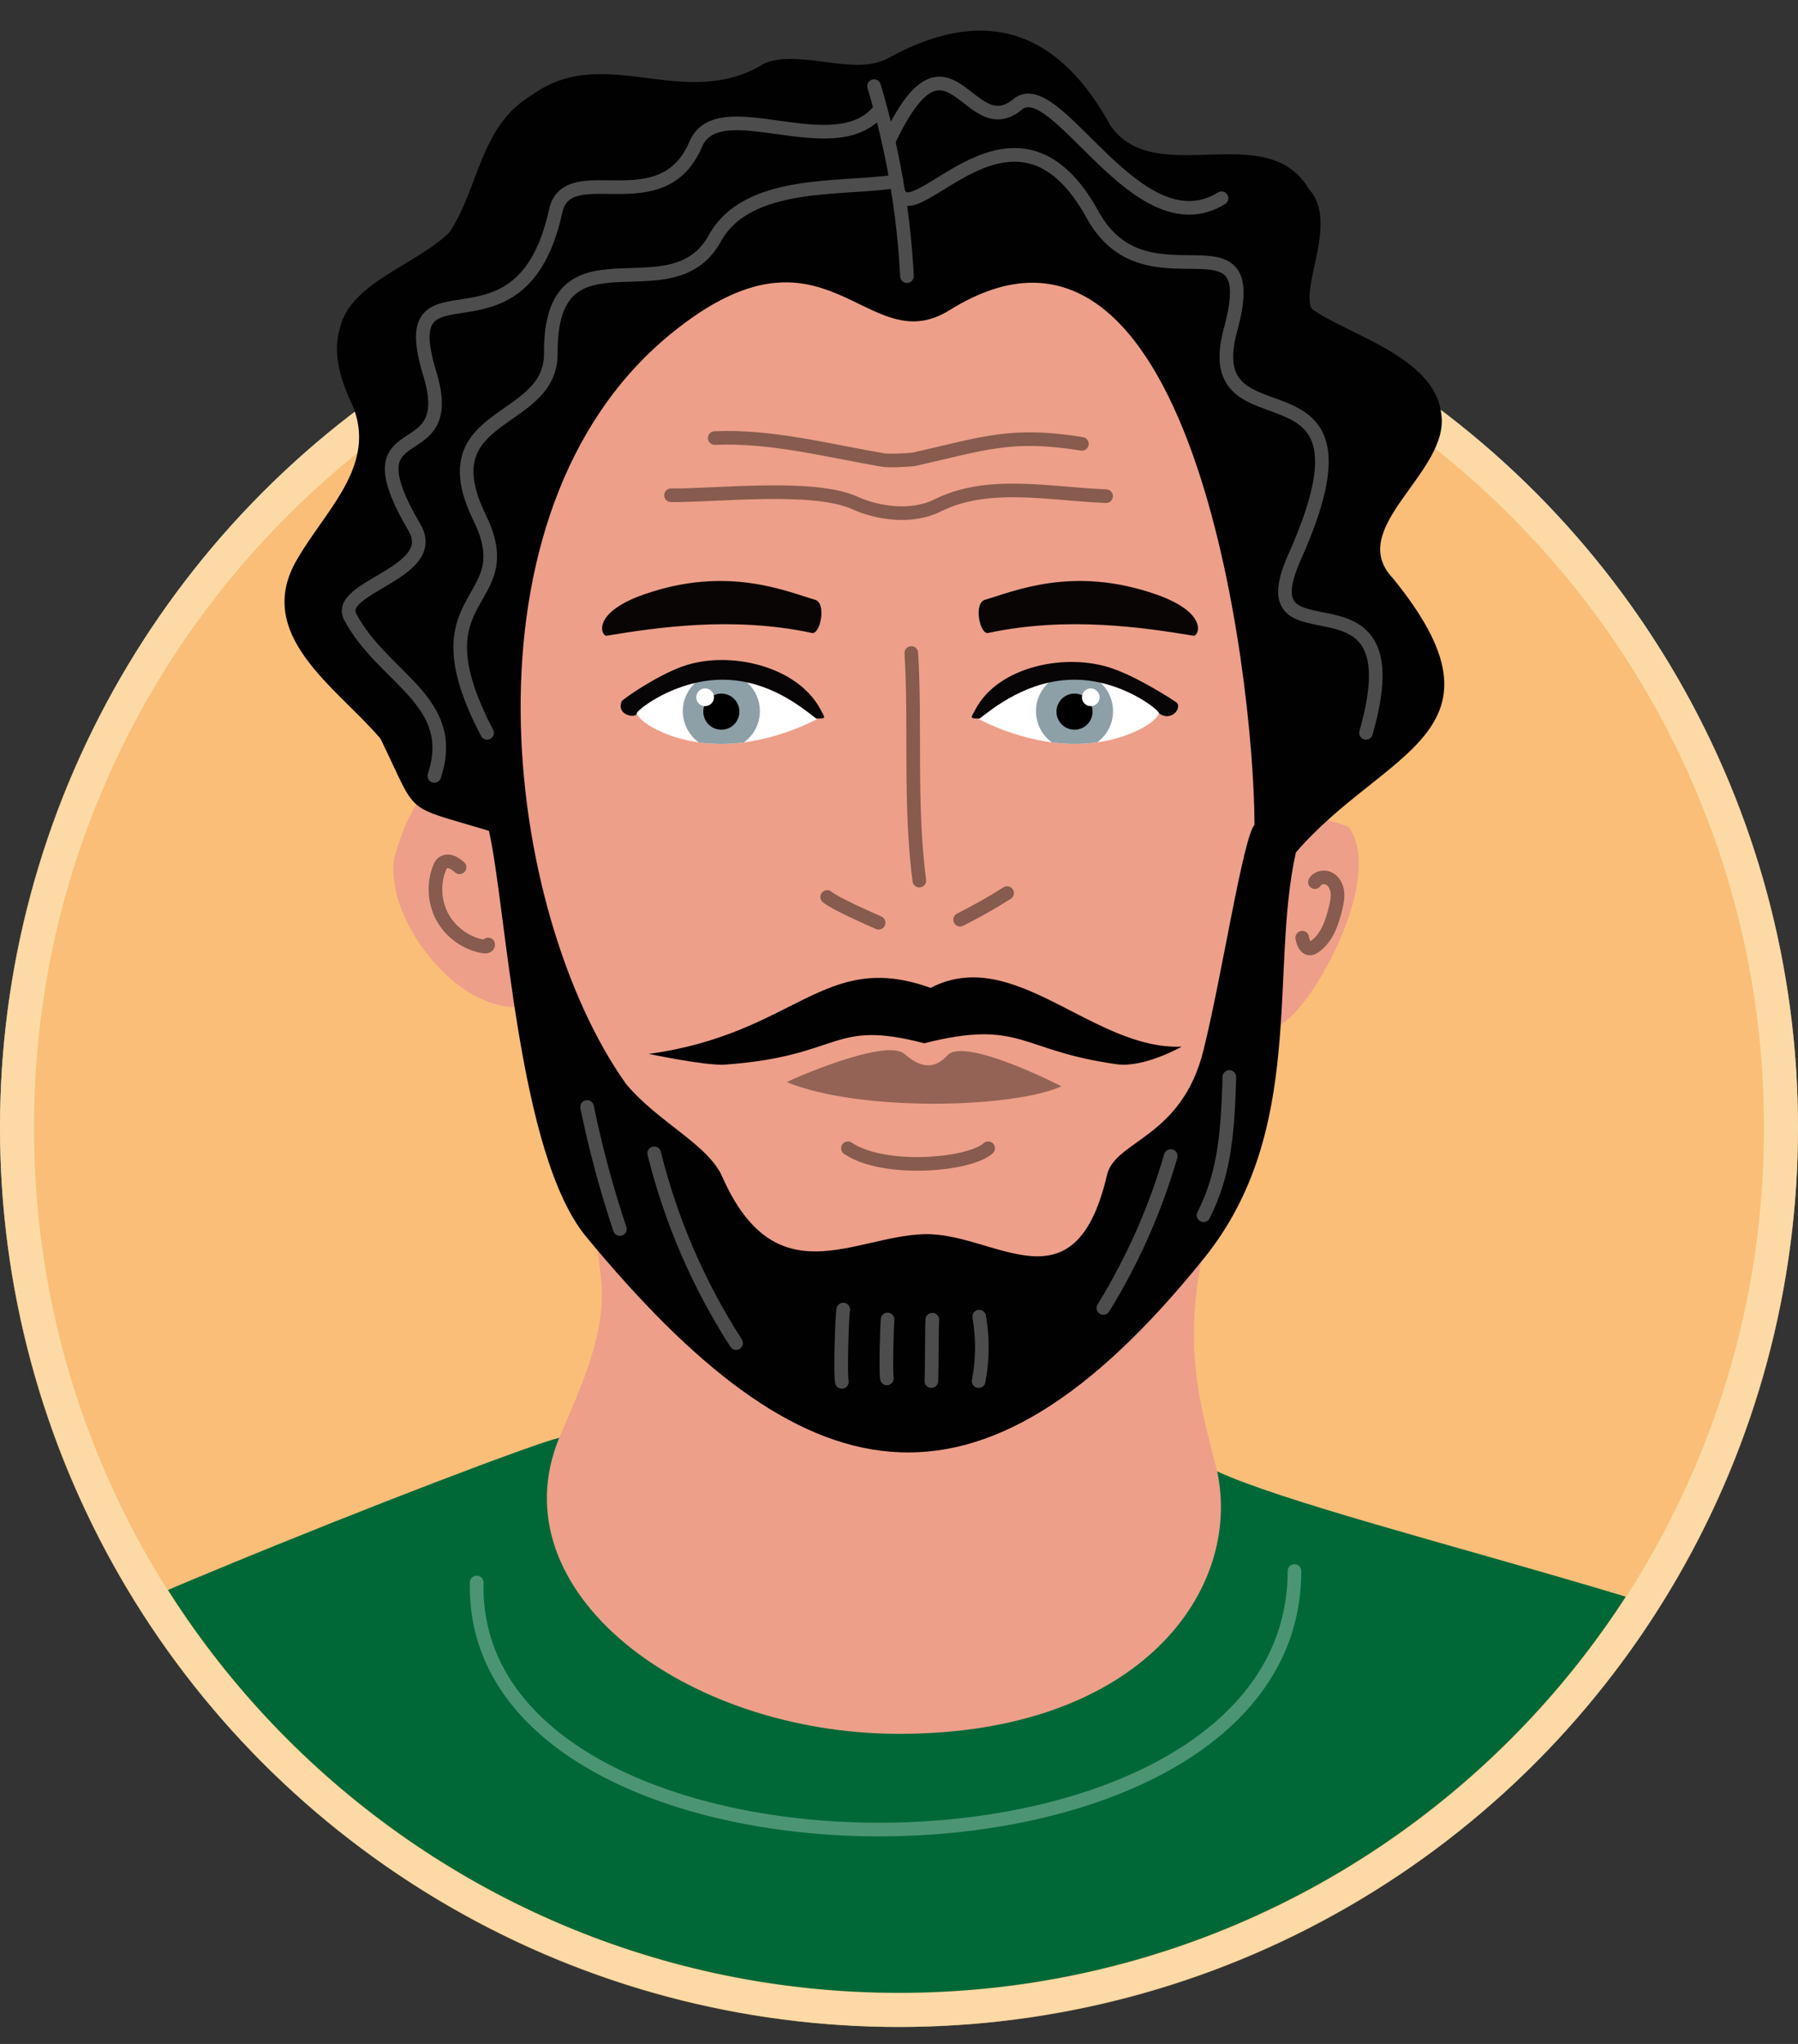 <?xml version="1.0" encoding="UTF-8"?><svg id="Layer_1" xmlns="http://www.w3.org/2000/svg" xmlns:xlink="http://www.w3.org/1999/xlink" viewBox="0 0 528 600"><rect x="0" y="0" width="528" height="600" fill="#333333" stroke="none"/><defs><style>.cls-1,.cls-2,.cls-3{fill:none;}.cls-4{clip-path:url(#clippath);}.cls-5{fill:#006837;}.cls-6{fill:#020101;}.cls-7{fill:#f7931e;}.cls-8{fill:#fff;}.cls-9{fill:#ed9f89;}.cls-10{fill:#fbc269;}.cls-11{fill:#946355;}.cls-12{fill:#8da0a8;}.cls-13{fill:#080506;}.cls-14{fill:#0a0505;}.cls-2{stroke:#875b4e;}.cls-2,.cls-3{stroke-linecap:round;stroke-miterlimit:10;stroke-width:4px;}.cls-3{stroke:#fff;}.cls-15{opacity:.3;}.cls-16{opacity:.6;}</style><clipPath id="clippath"><path class="cls-1" d="M10,0h508V331c0,140.19-113.81,254-254,254h0c-140.19,0-254-113.81-254-254V0h0Z"/></clipPath></defs><circle class="cls-8" cx="264" cy="331" r="264"/><g class="cls-16"><path class="cls-7" d="M264,590.04c-69.18,0-134.22-26.94-183.14-75.86C31.94,465.26,5,400.22,5,331.04S31.94,196.82,80.86,147.9s113.96-75.86,183.14-75.86,134.22,26.94,183.14,75.86,75.86,113.96,75.86,183.14-26.94,134.22-75.86,183.14c-48.92,48.92-113.96,75.86-183.14,75.86Z"/><path class="cls-10" d="M264,77.04c34.29,0,67.56,6.71,98.87,19.96,30.24,12.79,57.41,31.11,80.74,54.44,23.33,23.33,41.65,50.49,54.44,80.74,13.24,31.31,19.96,64.57,19.96,98.87s-6.71,67.56-19.96,98.87c-12.79,30.24-31.11,57.41-54.44,80.74-23.33,23.33-50.49,41.65-80.74,54.44-31.31,13.24-64.57,19.96-98.87,19.96s-67.56-6.71-98.87-19.96c-30.24-12.79-57.41-31.11-80.74-54.44-23.33-23.33-41.65-50.49-54.44-80.74-13.24-31.31-19.96-64.57-19.96-98.87s6.71-67.56,19.96-98.87c12.79-30.24,31.11-57.41,54.44-80.74,23.33-23.33,50.49-41.65,80.74-54.44,31.31-13.24,64.57-19.96,98.87-19.96m0-10C118.2,67.04,0,185.24,0,331.04s118.2,264,264,264,264-118.2,264-264S409.8,67.04,264,67.04h0Z"/></g><g class="cls-4"><g><path class="cls-9" d="M396.16,242.91c-.67-.82-12.47-4.07-12.37-2.53-3.34-50.67,31.02-146.4-72.76-175.33-30-8.36-78.67-14.96-129.56,17.37-39.39,25.02-37.14,103.1-34.91,146.8-20.32-4.26-25.98,6.15-30.66,22.25-3.72,17.78,19.77,48.9,40.45,43.57,6.15,27,16.72,46.09,20.18,80.67,3.12,31.16-29.45,62.44-19.11,89.37,18.98,36.26,64.83,54.99,103.79,54.48,35.03,1.44,77.96-16.38,92.47-44.45,18.1-35.02-8.38-51.47-2.07-97.85,3.84-28.22,20-79.02,20.08-81.54-.74,23.59,37.95-33.64,24.47-52.82Z"/><path class="cls-5" d="M-27.57,599s-4.13-75.2,0-93.35c2.74-12.03,176.96-80.03,191.8-83.6-18.53,44.93,36.68,86.92,99.85,86.92,70.93,0,100.8-42.38,93.34-77.05,37.91,17.4,191.55,49.33,202.04,73.31,9.17,20.97,11.54,93.77,11.54,93.77H-27.57Z"/><path class="cls-6" d="M408.97,169.68c-14.09-14.9,17.22-31.27,14.23-48.45-1.98-16.57-27.96-23.19-38.06-30.62-3.18-6.83,7.97-25.74-.77-35.1-12.42-21.08-45.07,.29-58.26-18.62-14.35-26.21-35.13-36.43-65.22-19.85-10.03,5.52-25.65-2.69-36.3,1.5-23.42,14.69-47.03-6.31-68.45,9.41-15.14,8.88-15.47,27.16-24.1,40.18-9.12,9.28-29.06,14.74-32.16,27.97-1.84,5.84-.94,12.48,2.59,20.63,9.63,18.66-6.38,32.26-15.06,47.2-13.49,22.45,11.76,38.02,24.33,52.92,11.35,23.2,6.1,19.23,31.84,27.05,5.13,22.28,8.43,94.77,28.51,119.09,63.28,76.65,114.48,89.71,181.6,6.23,30.03-37.36,19.05-84.18,26.86-118.97,25.8-30.11,65.63-34.93,28.43-80.57Zm-83.89,175.26c-9.54,40.78-32.9,16.78-53.69,17.35-20.58,.57-43.64,18.53-59.27-16.82-4.23-9.58-18.68-15.85-28.25-27.24-35.81-50.28-51.18-167.77,13.16-220.26,45.86-37.41,57.08,8.5,81.81-6.92,70.71-44.1,89.35,105.26,89.56,151.04-3.39,3.94-9.51,44.14-14.98,66.2-6.42,25.9-25.94,26.36-28.35,36.65Zm21.97-37.69c-26.21,1.04-49.24-30.04-73.77-17.25-31.45-11.37-39.48,13.48-82.75,19.37,0,0,16.74,3.55,22.37,3.15,34.68-2.47,31.02-13.45,58.49-6.27,28.6-7.18,27.89,2.18,56.53,6.16,8.08,1.12,19.12-5.17,19.12-5.17Z"/><path class="cls-11" d="M265.6,309.39c6.07,5.29,9.72,3.47,12.71,.34,5.15-5.38,33.41,9.16,33.41,9.16-14.62,6.49-59.2,7.53-80.64-1.21-.3-.12,28.92-13.18,34.52-8.3Z"/><path class="cls-14" d="M339.48,174.48c15.72,5.51,12.48,12.38,11,12.14-14.32-2.36-36.92-5.82-60.31-.81-2.44,.52-4.35-8.76-.93-9.74,8.3-2.39,25.76-10.17,50.24-1.58Z"/><path class="cls-14" d="M189.13,174.48c-15.72,5.51-12.48,12.38-11,12.14,14.32-2.36,36.92-5.82,60.31-.81,2.44,.52,4.35-8.76,.93-9.74-8.3-2.39-25.76-10.17-50.24-1.58Z"/><path class="cls-2" d="M267.62,191.69c1.28,21.27-.56,44.63,2.35,66.82"/><path class="cls-2" d="M295.74,262.17c-4.4,2.79-9.01,5.4-13.79,7.8"/><path class="cls-2" d="M242.9,263.31c2.38,1.98,12.77,6.53,15.12,7.56"/><path class="cls-2" d="M134.95,254.59c-.73-.61-1.49-1.23-2.38-1.54s-1.99-.26-2.69,.39c-.4,.36-.63,.87-.83,1.37-1.87,4.71-1.49,10.25,1.01,14.66,2.5,4.41,7.06,7.58,12.06,8.4,.53,.09,1.32-.09,1.23-.62"/><path class="cls-2" d="M386.14,258.95c.77-1.41,2.81-1.76,4.21-1,1.41,.77,2.2,2.37,2.38,3.97,.18,1.59-.16,3.19-.54,4.75-1.03,4.26-2.57,8.77-6.19,11.24-.36,.24-.74,.47-1.17,.51-1.46,.14-2.18-1.71-2.42-3.16"/><path class="cls-2" d="M249,337.08c10.64,7.17,35.76,4.95,41.18,0"/><path class="cls-2" d="M197.05,145.39c13.31,.13,41.8-3.25,53.93,2.23,6.68,3.02,16.64,4.6,24.38,.74,14.82-7.4,32.9-3.35,49.45-2.71"/><path class="cls-2" d="M209.89,128.59c16.64-.72,33.02,3.65,49.44,6.46,1.62,.28,7.95,.03,9.46-.31,20.43-4.63,28.24-7.76,48.92-4.45"/><g><path class="cls-8" d="M287.37,211.03c8.42-5.86,15.75-14.06,28.49-13.41,12.73,.65,22.35,8.04,24.34,10.6,1.99,2.56-9.23,10.17-24.56,10.16-15.32-.01-28.27-7.35-28.27-7.35Z"/><path class="cls-12" d="M308.9,217.93c-2.83-2.06-4.68-5.4-4.68-9.17,0-6.25,5.07-11.32,11.32-11.32s11.32,5.07,11.32,11.32c0,3.77-1.84,7.11-4.67,9.16-4.35,.62-8.79,.6-13.29,0Z"/><circle cx="315.54" cy="208.91" r="5.3"/><circle class="cls-8" cx="320.31" cy="204.69" r="2.6"/><path class="cls-13" d="M287.7,210.92c-3.24,.06-2.54-.22-1.26-2.66,6.63-12.64,26.67-16.84,40.42-11.97,7.92,2.8,18.12,9.53,18.54,9.85,1.95,1.47-1.36,5.9-4.98,3.3-.23-1.21-11.21-9.91-24.89-9.91s-23.86,8.33-27.84,11.39Z"/></g><g><path class="cls-8" d="M240,211.03c-8.42-5.86-15.75-14.06-28.49-13.41-12.73,.65-22.35,8.04-24.34,10.6s9.23,10.17,24.56,10.16c15.32-.01,28.27-7.35,28.27-7.35Z"/><path class="cls-12" d="M218.47,217.93c2.84-2.06,4.68-5.4,4.68-9.17,0-6.25-5.07-11.32-11.32-11.32s-11.32,5.07-11.32,11.32c0,3.77,1.85,7.12,4.68,9.17,4.47,.61,8.89,.59,13.28,0Z"/><circle cx="211.83" cy="208.91" r="5.3"/><circle class="cls-8" cx="207.06" cy="204.69" r="2.6"/><path class="cls-13" d="M239.68,210.92c3.24,.06,2.54-.22,1.26-2.66-6.63-12.64-26.67-17.53-40.42-12.66-7.92,2.8-17.73,9.75-17.94,10.24-1.77,4.25,4.37,5.09,4.37,3.6,.23-1.21,11.5-9.91,25.18-9.91s23.56,8.33,27.54,11.39Z"/></g><g class="cls-15"><path class="cls-3" d="M172.4,324.95c2.49,12.12,5.7,24.09,9.63,35.83"/><path class="cls-3" d="M192.11,338.55c4.88,19.72,13.05,38.63,24.05,55.71"/><path class="cls-3" d="M361.01,316.15c-.48,19.25-2.11,29.65-7.58,40.58"/><path class="cls-3" d="M343.8,339.37c-4.54,15.66-11.22,30.7-19.78,44.58"/><path class="cls-3" d="M247.63,384.42c-.41,2.2-.89,19-.41,21.23"/><path class="cls-3" d="M260.65,387.33c-.2,2.1-.58,15.21-.21,17.3"/><path class="cls-3" d="M273.78,387.39c-.13,1.71-.14,16.32-.28,18.03"/><path class="cls-3" d="M287.55,386.52c1.09,6.28,1.04,12.69-.16,18.91"/><path class="cls-3" d="M266.34,81.07c-.96-18.89-4.21-37.67-9.67-55.79"/><path class="cls-3" d="M258.02,32.59c-13.18,15.79-46.98-6.1-53.71,9.74-9.95,23.41-37.64,3.68-41.14,19.65-10.27,46.97-48.21,11.03-36.94,47.79,8.92,29.11-25.01,10.25-4.51,45.1,7.84,13.33-23.58,17.4-18.86,26.24,9.75,18.25,31.97,24.56,24.69,46.66"/><path class="cls-3" d="M263.24,53.18c-15.07,2.65-43.62-.88-53.35,16.82-12.84,23.37-48.4-5.7-48.14,33.77,.14,21.3-36.34,16.66-20.89,48.23,12.89,26.34-19.96,20.91,2.18,63.13"/><path class="cls-3" d="M260.93,41.51c17.83-37.94,23.29,1.23,37.92-10.88,11.39-9.43,35.06,42.84,59.86,27.57"/><path class="cls-3" d="M263.8,56.46c4.95,11.88,34.17-35.01,57.04,6.56,16.06,29.19,50.66-3.33,40.52,33.74-10.21,37.31,47.29,3.15,18.84,66.69-15.28,34.13,36.23-1.29,20.93,51.67"/><path class="cls-3" d="M139.99,464.54c-2.29,96.67,240.15,97.86,240.15-3.37"/></g></g></g></svg>